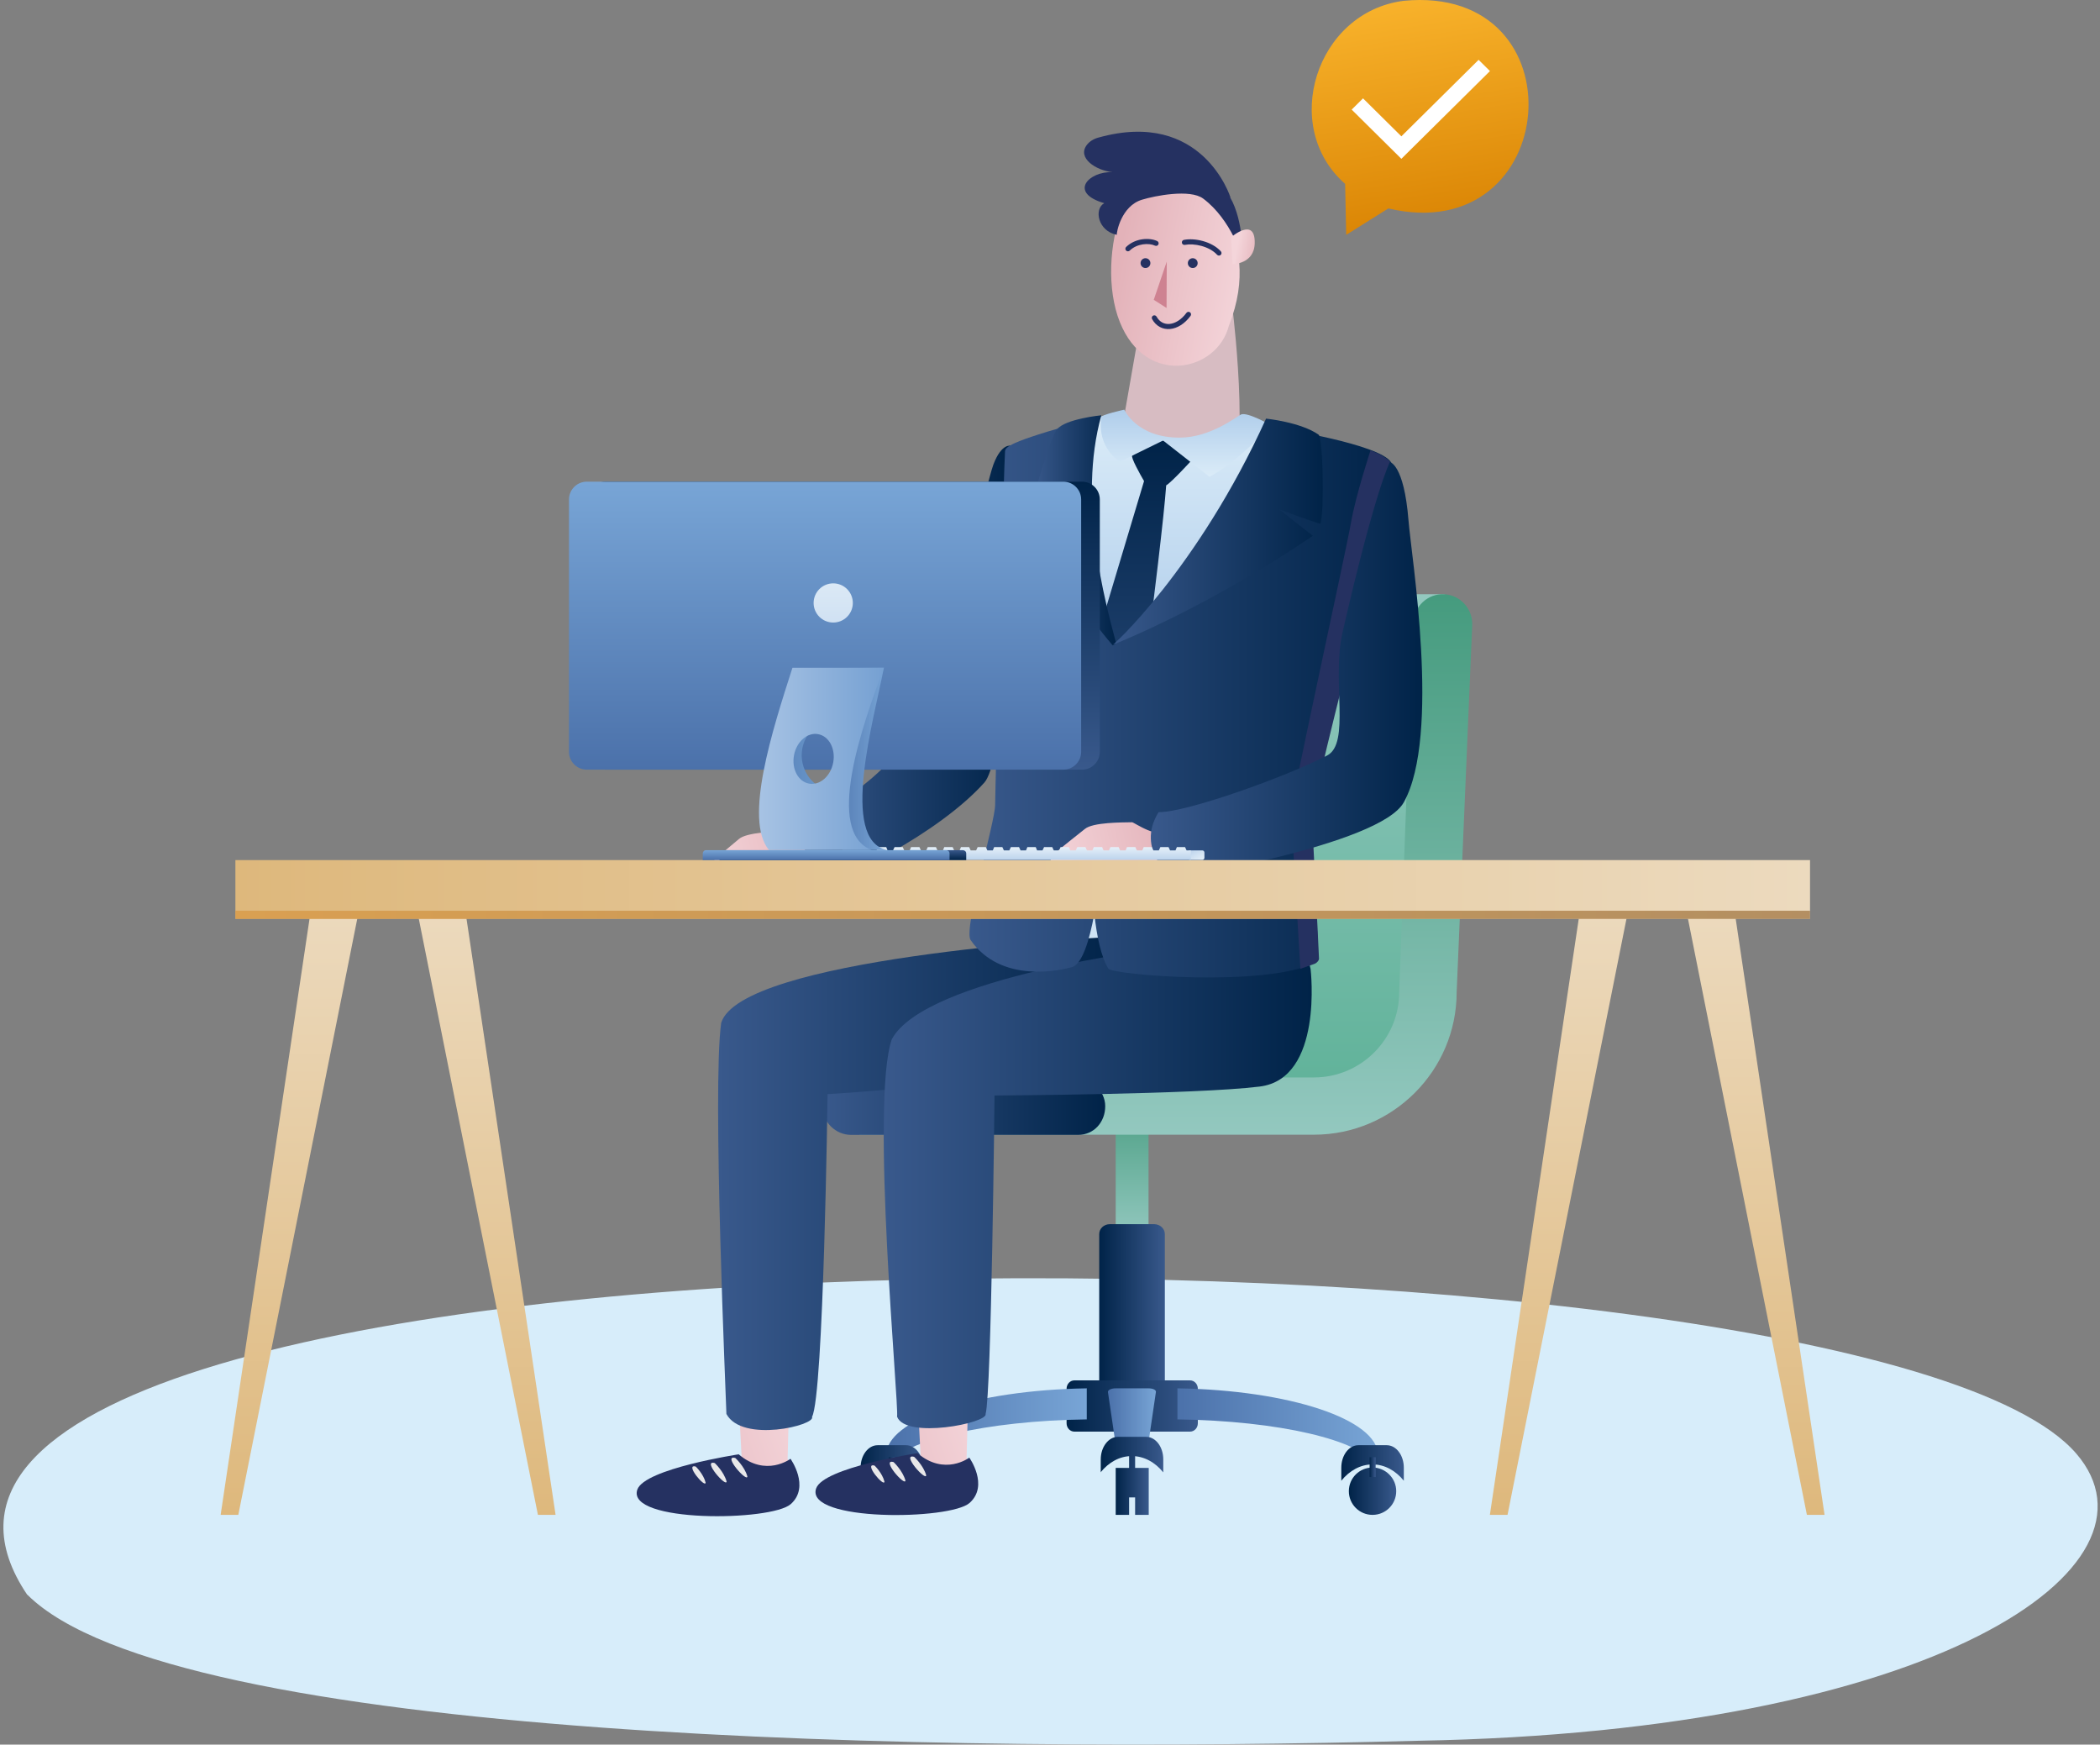 <svg width="366" height="304" viewBox="0 0 366 304" fill="none" xmlns="http://www.w3.org/2000/svg">
<rect x="0" y="0" width="366" height="304" fill="#808080" stroke="none"/>
<path d="M4.752 277.871C30.3 303.369 164.099 305.567 247.14 303.335C337.659 301.712 378.74 272.934 361.888 253.32C324.462 209.798 -42.284 208.276 4.752 277.905V277.871Z" fill="#D7EDFA"/>
<path d="M196.788 255.789V252.441H197.837V255.789H200.206V263.972H197.837V260.929H196.788V263.972H194.453V255.789H196.788Z" fill="url(#paint0_linear_1046_1989)"/>
<path d="M194.453 214.228C194.453 215.073 195.536 215.749 196.89 215.749H197.735C199.089 215.749 200.172 215.073 200.172 214.228V191.367C200.172 190.522 199.089 189.88 197.735 189.88H196.89C195.536 189.88 194.453 190.556 194.453 191.367V214.228Z" fill="url(#paint1_linear_1046_1989)"/>
<path d="M191.578 240.875C191.578 241.822 192.424 242.6 193.439 242.6H201.155C202.204 242.6 203.016 241.822 203.016 240.875V215.039C203.016 214.092 202.17 213.315 201.155 213.315H193.439C192.39 213.315 191.578 214.092 191.578 215.039V240.875Z" fill="url(#paint2_linear_1046_1989)"/>
<path d="M187.244 240.537C186.5 240.537 185.891 241.18 185.891 241.991V248.011C185.891 248.822 186.5 249.465 187.244 249.465H207.412C208.157 249.465 208.766 248.822 208.766 248.011V241.991C208.766 241.18 208.157 240.537 207.412 240.537H187.244Z" fill="url(#paint3_linear_1046_1989)"/>
<path d="M205.245 241.924C224.702 242.228 240.167 247.334 240.167 253.591C240.167 254.165 240.031 254.774 239.76 255.315C237.223 250.953 222.841 247.571 205.211 247.334V241.89L205.245 241.924Z" fill="url(#paint4_linear_1046_1989)"/>
<path d="M235.086 259.847C235.086 262.112 236.913 263.972 239.214 263.972C241.515 263.972 243.343 262.112 243.343 259.847C243.343 257.581 241.481 255.721 239.214 255.721C236.947 255.721 235.086 257.547 235.086 259.847Z" fill="url(#paint5_linear_1046_1989)"/>
<path d="M233.77 258.021V255.755C233.77 253.591 235.089 251.832 236.747 251.832H241.688C243.346 251.832 244.666 253.591 244.666 255.755V258.021C243.244 256.262 241.316 255.18 239.218 255.18C237.12 255.18 235.191 256.262 233.77 258.021Z" fill="url(#paint6_linear_1046_1989)"/>
<path d="M239.756 253.929H238.707V257.378H239.756V253.929Z" fill="url(#paint7_linear_1046_1989)"/>
<path d="M189.375 241.924C169.918 242.228 154.453 247.334 154.453 253.591C154.453 254.165 154.588 254.774 154.859 255.315C157.397 250.953 171.779 247.571 189.409 247.334V241.89L189.375 241.924Z" fill="url(#paint8_linear_1046_1989)"/>
<path d="M159.53 259.847C159.53 262.112 157.669 263.972 155.402 263.972C153.135 263.972 151.273 262.112 151.273 259.847C151.273 257.581 153.135 255.721 155.402 255.721C157.669 255.721 159.53 257.547 159.53 259.847Z" fill="url(#paint9_linear_1046_1989)"/>
<path d="M160.884 258.021V255.755C160.884 253.591 159.565 251.832 157.907 251.832H152.966C151.308 251.832 149.988 253.591 149.988 255.755V258.021C151.41 256.262 153.338 255.18 155.436 255.18C157.534 255.18 159.463 256.262 160.884 258.021Z" fill="url(#paint10_linear_1046_1989)"/>
<path d="M155.944 253.929H154.895V257.378H155.944V253.929Z" fill="url(#paint11_linear_1046_1989)"/>
<path d="M194.588 252.238C194.656 252.61 195.062 252.88 195.535 252.88H199.089C199.562 252.88 200.002 252.576 200.036 252.238L201.457 242.566C201.525 242.194 200.916 241.924 200.171 241.924H194.419C193.64 241.924 193.065 242.228 193.099 242.566L194.52 252.238H194.588Z" fill="url(#paint12_linear_1046_1989)"/>
<path d="M191.846 256.567V254.301C191.846 252.136 193.2 250.378 194.824 250.378H199.765C201.423 250.378 202.742 252.136 202.742 254.301V256.567C201.321 254.808 199.392 253.726 197.261 253.726C195.129 253.726 193.234 254.808 191.812 256.567H191.846Z" fill="url(#paint13_linear_1046_1989)"/>
<path d="M169.378 187.749C176.992 187.749 181.29 180.14 182.169 172.768L186.805 113.622C186.805 113.622 186.975 111.593 187.042 110.376C187.279 106.622 190.088 103.545 193.878 103.545H251.641C252.487 103.613 253.13 106.588 253.13 110.376C253.13 113.656 250.795 116.395 247.715 117.038L244.602 187.411L184.64 190.454C180.376 193.058 174.996 194.411 169.209 194.411L167.957 196.034V187.749H169.378Z" fill="url(#paint14_linear_1046_1989)"/>
<path d="M149.754 187.749H229.005C237.194 187.749 243.86 181.087 243.86 172.903L245.958 116.362L246.229 109.023L246.296 108.55C246.432 105.675 248.834 103.41 251.677 103.545C254.519 103.68 256.719 106.115 256.583 108.989L253.876 172.87C253.876 186.565 242.709 197.725 229.005 197.725H149.754V187.715V187.749Z" fill="url(#paint15_linear_1046_1989)"/>
<path d="M143.355 192.754C143.355 195.527 145.589 197.759 148.364 197.759H187.887C190.662 197.759 192.625 195.527 192.625 192.754C192.625 189.981 190.019 187.749 187.278 187.749H148.397C145.623 187.749 143.389 189.981 143.389 192.754H143.355Z" fill="url(#paint16_linear_1046_1989)"/>
<path d="M221.524 103.105H180.105V168.778H221.524V103.105Z" fill="url(#paint17_linear_1046_1989)"/>
<path d="M137.908 230.257L137.266 254.267C137.266 254.267 140.717 258.393 135.641 261.977C130.532 265.562 118.519 263.093 116.116 261.977C111.04 259.678 129.246 253.76 129.246 253.76L127.655 222.986L137.942 230.291L137.908 230.257Z" fill="url(#paint18_linear_1046_1989)"/>
<path d="M128.737 253.422C128.737 253.422 112.325 255.924 111.073 259.576C109.11 265.393 134.489 265.122 137.839 262.079C141.223 259.035 137.772 254.199 137.772 254.199C137.772 254.199 133.474 257.48 128.703 253.388L128.737 253.422Z" fill="#253161"/>
<path d="M128.159 254.064C128.159 254.064 129.784 255.552 130.257 257.277C130.224 258.393 125.825 253.422 128.159 254.064Z" fill="#E8E8E9"/>
<path d="M124.572 254.943C124.572 254.943 126.162 256.431 126.636 258.156C126.602 259.272 122.271 254.301 124.572 254.943Z" fill="#E8E8E9"/>
<path d="M121.256 255.552C121.256 255.552 122.61 256.837 122.982 258.359C122.914 259.373 119.26 255.011 121.256 255.552Z" fill="#E8E8E9"/>
<path d="M169.104 230.054L168.461 254.064C168.461 254.064 171.912 258.19 166.837 261.774C161.727 265.359 149.714 262.89 147.312 261.774C142.236 259.475 160.441 253.557 160.441 253.557L158.851 222.783L169.138 230.088L169.104 230.054Z" fill="url(#paint19_linear_1046_1989)"/>
<path d="M159.901 253.219C159.901 253.219 143.489 255.721 142.237 259.373C140.274 265.19 165.654 264.919 169.004 261.876C172.387 258.832 168.936 253.996 168.936 253.996C168.936 253.996 164.638 257.277 159.867 253.185L159.901 253.219Z" fill="#253161"/>
<path d="M159.323 253.861C159.323 253.861 160.948 255.349 161.422 257.074C161.388 258.19 156.989 253.219 159.323 253.861Z" fill="#E8E8E9"/>
<path d="M155.74 254.774C155.74 254.774 157.33 256.262 157.804 257.987C157.77 259.103 153.439 254.132 155.74 254.774Z" fill="#E8E8E9"/>
<path d="M152.424 255.383C152.424 255.383 153.778 256.668 154.15 258.19C154.082 259.204 150.428 254.842 152.424 255.383Z" fill="#E8E8E9"/>
<path d="M143.589 145.918C144.705 147.203 144.807 148.454 145.754 149.874C144.57 151.125 141.389 151.159 141.085 151.464C139.63 153.087 139.122 152.715 136.618 153.222C134.114 153.729 133.945 151.565 129.647 152.85C126.669 153.729 124.301 153.256 123.049 152.038C122.372 151.362 125.248 149.198 128.801 146.188C130.189 145.005 135.197 144.903 136.956 144.802C137.362 144.802 141.761 147.879 143.589 145.918Z" fill="url(#paint20_linear_1046_1989)"/>
<path d="M200.033 49.1L192.961 89.477C192.961 89.477 207.85 84.98 212.824 85.013C218.577 85.013 214.889 54.443 214.889 54.443L200.845 48.66C200.507 48.525 200.101 48.728 200.033 49.1Z" fill="url(#paint21_linear_1046_1989)"/>
<path d="M207.31 30.433C208.257 31.041 220.676 40.409 214.179 56.742C212.149 64.791 199.696 67.496 195.162 56.1C190.627 44.737 196.82 23.771 207.276 30.399L207.31 30.433Z" fill="url(#paint22_linear_1046_1989)"/>
<path d="M214.449 34.389C214.449 34.389 209.61 18.901 191.439 23.974C190.66 24.177 189.916 24.616 189.442 25.225C187.649 27.524 191.033 29.723 193.909 29.993C189.747 29.824 186.16 33.578 192.454 35.404C190.627 36.418 191.337 40.273 194.653 40.916C194.552 40.612 195.398 35.877 199.052 34.795C201.252 34.119 207.377 32.901 209.678 34.592C214.652 38.278 216.615 45.143 216.615 45.143C216.615 45.143 216.784 38.515 214.415 34.423L214.449 34.389Z" fill="#253161"/>
<path d="M214.585 41.322C214.585 41.322 218.781 37.703 218.679 42.37C218.611 46.056 214.821 46.022 214.821 46.022L214.551 41.322H214.585Z" fill="url(#paint23_linear_1046_1989)"/>
<path d="M194.552 165.734C194.518 164.889 194.552 164.043 194.653 163.198C188.224 163.536 129.073 167.087 125.69 178.247C124.099 189.609 126.569 244.359 126.603 246.388C129.344 251.494 142.237 248.349 141.526 246.895C143.557 243.175 144.233 190.657 144.233 190.657C144.233 190.657 168.97 189.305 179.629 185.754C190.288 182.203 194.924 170.367 194.924 170.367L195.296 170.266C194.856 168.812 194.586 167.29 194.518 165.734H194.552Z" fill="url(#paint24_linear_1046_1989)"/>
<path d="M228.423 168.913C228.423 168.913 230.69 187.986 219.523 189.339C208.39 190.725 173.333 190.894 173.333 190.894C173.333 190.894 172.792 242.972 171.777 246.388C172.217 247.977 157.835 250.818 156.346 246.861C156.718 244.866 151.643 191.909 155.433 181.087C161.253 170.232 202.063 165.328 202.063 165.328L226.291 159.749L228.423 168.879V168.913Z" fill="url(#paint25_linear_1046_1989)"/>
<path d="M220.708 74.834C220.708 74.834 204.398 83.153 195.532 72.061C191.066 72.197 189.915 73.651 189.915 73.651C189.915 73.651 184.772 105.675 196.547 114.874C202.097 119.236 228.39 79.805 227.375 77.709C226.393 75.612 220.708 74.868 220.708 74.868V74.834Z" fill="url(#paint26_linear_1046_1989)"/>
<path d="M176.177 77.675C176.177 77.675 174.553 77.168 173.132 80.955C171.812 84.472 165.518 112.845 161.525 123.125C158.852 130.057 149.58 139.526 140.613 142.198C137.77 143.009 140.85 151.971 144.132 153.087C146.095 153.865 163.555 145.343 171.575 136.347C174.384 133.202 176.144 110.173 176.144 110.173V77.675H176.177Z" fill="url(#paint27_linear_1046_1989)"/>
<path d="M207.717 80.177C207.717 80.177 203.859 76.83 202.675 76.762C201.457 76.694 197.701 79.028 197.328 79.366C197.024 79.636 198.75 82.748 199.392 83.83L186.331 127.386L183.285 146.053L187.007 151.802L196.042 143.855C196.042 143.855 202.539 94.922 203.25 84.574C204.13 84.1 207.717 80.177 207.717 80.177Z" fill="url(#paint28_linear_1046_1989)"/>
<path d="M228.291 141.488C228.866 135.942 243.62 82.477 242.436 80.549C240.439 77.371 223.012 74.665 223.012 74.665C223.012 74.665 208.157 100.84 194.249 112.101C194.215 112.101 194.147 112.202 194.114 112.27C194.147 111.965 194.215 111.796 194.249 111.695C182.067 87.313 191.373 72.704 191.373 72.704C176.45 76.762 175.299 77.743 175.164 78.588C175.029 79.433 173.438 137.26 173.438 140.236C173.438 143.246 167.922 161.744 169.141 163.773C174.487 171.517 184.977 169.082 187.007 168.473C188.632 167.696 189.816 164.145 190.73 159.208C191.17 163.367 191.948 166.783 193.166 168.778C193.708 169.86 220.813 172.16 229.509 167.628C230.457 166.444 227.851 146.256 228.325 141.521L228.291 141.488Z" fill="url(#paint29_linear_1046_1989)"/>
<path d="M238.882 78.419C238.882 78.419 236.243 86.434 235.431 91.202C234.652 95.767 224.94 140 225.008 141.521C225.11 143.178 226.632 168.812 226.632 168.812L229.069 167.966C229.475 167.831 229.915 167.357 229.881 167.019C229.746 163.333 228.697 144.024 228.663 141.927C229.103 138.14 236.31 109.903 236.31 109.903C236.31 109.903 240.608 82.037 242.503 80.685C242.164 80.448 241.792 79.569 238.848 78.487L238.882 78.419Z" fill="#253161"/>
<path d="M221.489 74.124C221.489 74.124 216.007 80.313 210.796 83.086L202.708 76.762L195.196 80.448C195.196 80.448 191.169 78.182 191.948 72.704C191.778 72.298 195.941 71.385 195.941 71.385C195.941 71.385 198.14 76.322 205.652 76.255C210.965 76.255 215.669 72.501 216.278 72.231C217.394 71.723 221.489 74.09 221.489 74.09V74.124Z" fill="url(#paint30_linear_1046_1989)"/>
<path d="M193.912 112.473C194.352 112.304 194.318 112.304 194.487 111.965C192.66 104.999 187.753 87.313 191.949 72.366C191.949 72.366 185.655 72.974 184.2 74.834C183.557 75.206 180.207 85.588 179.801 88.429C180.038 88.496 186.501 87.38 186.501 87.38L180.342 90.559C180.342 90.559 184.335 101.279 193.912 112.439V112.473Z" fill="url(#paint31_linear_1046_1989)"/>
<path d="M220.609 72.941C220.609 72.941 226.7 73.549 229.813 75.747C230.524 76.322 230.862 88.226 230.152 91.269C229.78 91.269 222.944 88.767 222.944 88.767L228.798 93.366C228.798 93.366 212.657 104.695 193.843 112.405C193.47 113.048 208.799 99.115 220.643 72.975L220.609 72.941Z" fill="url(#paint32_linear_1046_1989)"/>
<path d="M203.856 144.599C204.939 145.918 205.007 147.169 205.921 148.623C204.702 149.84 201.521 149.807 201.217 150.077C199.728 151.633 199.22 151.294 196.716 151.734C194.212 152.174 194.111 150.009 189.779 151.159C186.802 151.971 184.433 151.43 183.215 150.145C182.538 149.435 185.482 147.338 189.103 144.43C190.524 143.28 195.532 143.314 197.292 143.28C197.698 143.28 201.995 146.492 203.89 144.565L203.856 144.599Z" fill="url(#paint33_linear_1046_1989)"/>
<path d="M242.23 80.516C242.23 80.516 244.701 80.888 245.479 90.661C245.953 96.815 251.13 128.164 244.667 139.797C240.538 147.304 204.5 153.121 204.5 153.121C204.5 153.121 197.766 148.183 201.928 141.521C206.733 141.589 224.059 135.4 231.3 131.647C235.395 129.516 232.079 118.627 233.974 110.241C239.659 85.385 242.23 80.516 242.23 80.516Z" fill="url(#paint34_linear_1046_1989)"/>
<path d="M203.349 45.583L201.082 52.245L203.315 53.665L203.349 45.583Z" fill="#CE8291"/>
<path fill-rule="evenodd" clip-rule="evenodd" d="M207.404 54.424C207.601 54.569 207.643 54.847 207.497 55.045C206.479 56.419 205.19 57.212 203.936 57.328C202.659 57.446 201.486 56.853 200.794 55.604C200.675 55.39 200.753 55.12 200.968 55.001C201.183 54.883 201.454 54.961 201.573 55.175C202.099 56.124 202.939 56.529 203.854 56.444C204.791 56.357 205.871 55.747 206.781 54.517C206.927 54.32 207.206 54.278 207.404 54.424Z" fill="#253161"/>
<path fill-rule="evenodd" clip-rule="evenodd" d="M209.408 42.857C208.357 42.567 207.294 42.517 206.511 42.67C206.27 42.718 206.036 42.561 205.989 42.32C205.942 42.08 206.099 41.847 206.34 41.799C207.283 41.614 208.488 41.683 209.645 42.002C210.802 42.321 211.96 42.904 212.777 43.795C212.943 43.976 212.931 44.257 212.749 44.422C212.568 44.588 212.286 44.575 212.121 44.394C211.449 43.662 210.458 43.147 209.408 42.857Z" fill="#253161"/>
<path fill-rule="evenodd" clip-rule="evenodd" d="M199.045 41.703C200.009 41.558 200.973 41.67 201.679 42.003C201.901 42.108 201.996 42.372 201.891 42.594C201.786 42.815 201.52 42.91 201.298 42.805C200.786 42.563 200.007 42.456 199.178 42.581C198.354 42.705 197.524 43.052 196.893 43.668C196.717 43.839 196.436 43.836 196.264 43.661C196.092 43.486 196.095 43.205 196.271 43.034C197.061 42.263 198.075 41.849 199.045 41.703Z" fill="#253161"/>
<path d="M207.879 46.706C208.352 46.706 208.735 46.323 208.735 45.85C208.735 45.377 208.352 44.994 207.879 44.994C207.407 44.994 207.023 45.377 207.023 45.85C207.023 46.323 207.407 46.706 207.879 46.706Z" fill="#253161"/>
<path d="M199.641 46.706C200.114 46.706 200.497 46.323 200.497 45.85C200.497 45.377 200.114 44.994 199.641 44.994C199.168 44.994 198.785 45.377 198.785 45.85C198.785 46.323 199.168 46.706 199.641 46.706Z" fill="#253161"/>
<path d="M244.622 0.143C229.349 2.101 223.064 22.103 234.439 32.041L234.625 40.924L241.968 36.323C272.212 43.42 275.837 -2.888 244.622 0.143Z" fill="url(#paint35_linear_1046_1989)"/>
<path d="M259.678 12.384L257.7 10.425L244.238 23.756L237.556 17.14L235.578 19.098L244.237 27.673L244.238 27.672L244.239 27.673L259.678 12.384Z" fill="white"/>
<path d="M54.463 156.637L38.457 263.972H41.536L62.956 156.637H54.463Z" fill="url(#paint36_linear_1046_1989)"/>
<path d="M80.79 156.637L96.83 263.972H93.751L72.297 156.637H80.79Z" fill="url(#paint37_linear_1046_1989)"/>
<path d="M275.67 156.637L259.664 263.972H262.743L284.163 156.637H275.67Z" fill="url(#paint38_linear_1046_1989)"/>
<path d="M301.99 156.637L317.995 263.972H314.916L293.496 156.637H301.99Z" fill="url(#paint39_linear_1046_1989)"/>
<path d="M315.461 149.874H41.027V160.121H315.461V149.874Z" fill="url(#paint40_linear_1046_1989)"/>
<path opacity="0.66" d="M315.461 158.7H41.027V160.121H315.461V158.7Z" fill="url(#paint41_linear_1046_1989)"/>
<path d="M209.543 148.183H207.411C207.206 148.183 207.039 148.35 207.039 148.555V149.468C207.039 149.674 207.206 149.84 207.411 149.84H209.543C209.749 149.84 209.915 149.674 209.915 149.468V148.555C209.915 148.35 209.749 148.183 209.543 148.183Z" fill="url(#paint42_linear_1046_1989)"/>
<path d="M206.805 148.183L206.534 147.608H205.113L204.876 148.183H203.928L203.658 147.608H202.236L201.966 148.183H201.018L200.748 147.608H199.326L199.089 148.183H198.142L197.871 147.608H196.416L196.179 148.183H195.232L194.961 147.608H193.54L193.269 148.183H192.322L192.085 147.608H190.63L190.393 148.183H189.445L189.175 147.608H187.753L187.483 148.183H186.535L186.298 147.608H184.843L184.606 148.183H183.659L183.388 147.608H181.967L181.696 148.183H180.749L180.512 147.608H179.057L178.82 148.183H177.872L177.602 147.608H176.181L175.91 148.183H174.962L174.692 147.608H173.27L173.034 148.183H172.086L171.815 147.608H170.394L170.123 148.183H169.176L168.905 147.608H167.484L167.247 148.183H166.3L166.029 147.608H164.574L164.337 148.183H163.389L163.119 147.608H161.697L161.427 148.183H160.513L160.242 147.608H158.787L158.55 148.183H157.603L157.332 147.608H155.911L155.64 148.183H154.693L154.456 147.608H153.001L152.764 148.183H152.02V149.84H207.549V148.183H206.805Z" fill="url(#paint43_linear_1046_1989)"/>
<path d="M188.568 83.931H105.527C103.808 83.931 102.414 85.324 102.414 87.042V131.004C102.414 132.723 103.808 134.115 105.527 134.115H188.568C190.287 134.115 191.681 132.723 191.681 131.004V87.042C191.681 85.324 190.287 83.931 188.568 83.931Z" fill="url(#paint44_linear_1046_1989)"/>
<path d="M185.318 83.931H102.277C100.558 83.931 99.164 85.324 99.164 87.042V131.004C99.164 132.723 100.558 134.115 102.277 134.115H185.318C187.037 134.115 188.431 132.723 188.431 131.004V87.042C188.431 85.324 187.037 83.931 185.318 83.931Z" fill="url(#paint45_linear_1046_1989)"/>
<path d="M154.05 116.362H146.809V148.116H154.592C146.267 146.391 152.324 125.289 154.05 116.362Z" fill="url(#paint46_linear_1046_1989)"/>
<path d="M142.411 126.27H137.91V137.429H143.527C139.467 135.739 138.012 129.854 142.411 126.27Z" fill="url(#paint47_linear_1046_1989)"/>
<path d="M154.051 116.362H138.113C134.628 127.183 129.586 142.84 134.019 148.116H151.919C143.73 145.004 150.194 126.608 154.051 116.362ZM145.219 132.864C144.779 135.231 142.918 136.888 141.023 136.55C139.128 136.212 137.944 134.014 138.384 131.613C138.824 129.246 140.685 127.589 142.58 127.927C144.475 128.265 145.659 130.463 145.219 132.864Z" fill="url(#paint48_linear_1046_1989)"/>
<path d="M145.219 108.482C147.106 108.482 148.636 106.953 148.636 105.067C148.636 103.18 147.106 101.651 145.219 101.651C143.331 101.651 141.801 103.18 141.801 105.067C141.801 106.953 143.331 108.482 145.219 108.482Z" fill="url(#paint49_linear_1046_1989)"/>
<path d="M168.4 149.874V148.724C168.4 148.386 168.129 148.149 167.825 148.149H125.966C125.627 148.149 125.391 148.42 125.391 148.724V149.874H168.434H168.4Z" fill="url(#paint50_linear_1046_1989)"/>
<path d="M165.49 149.874V148.724C165.49 148.386 165.219 148.149 164.914 148.149H123.056C122.717 148.149 122.48 148.42 122.48 148.724V149.874H165.524H165.49Z" fill="url(#paint51_linear_1046_1989)"/>
<defs>
<linearGradient id="paint0_linear_1046_1989" x1="200.172" y1="258.224" x2="194.453" y2="258.224" gradientUnits="userSpaceOnUse">
<stop stop-color="#39598C"/>
<stop offset="1" stop-color="#002348"/>
</linearGradient>
<linearGradient id="paint1_linear_1046_1989" x1="197.296" y1="189.88" x2="197.296" y2="215.716" gradientUnits="userSpaceOnUse">
<stop stop-color="#459B7E"/>
<stop offset="1" stop-color="#93C8BF"/>
</linearGradient>
<linearGradient id="paint2_linear_1046_1989" x1="203.05" y1="227.957" x2="191.578" y2="227.957" gradientUnits="userSpaceOnUse">
<stop stop-color="#39598C"/>
<stop offset="1" stop-color="#002348"/>
</linearGradient>
<linearGradient id="paint3_linear_1046_1989" x1="208.732" y1="245.001" x2="185.891" y2="245.001" gradientUnits="userSpaceOnUse">
<stop stop-color="#39598C"/>
<stop offset="1" stop-color="#002348"/>
</linearGradient>
<linearGradient id="paint4_linear_1046_1989" x1="240.167" y1="248.62" x2="205.245" y2="248.62" gradientUnits="userSpaceOnUse">
<stop stop-color="#78A5D6"/>
<stop offset="1" stop-color="#4B71AA"/>
</linearGradient>
<linearGradient id="paint5_linear_1046_1989" x1="243.343" y1="259.847" x2="235.086" y2="259.847" gradientUnits="userSpaceOnUse">
<stop stop-color="#39598C"/>
<stop offset="1" stop-color="#002348"/>
</linearGradient>
<linearGradient id="paint6_linear_1046_1989" x1="244.666" y1="254.943" x2="233.736" y2="254.943" gradientUnits="userSpaceOnUse">
<stop stop-color="#39598C"/>
<stop offset="1" stop-color="#002348"/>
</linearGradient>
<linearGradient id="paint7_linear_1046_1989" x1="239.722" y1="255.653" x2="238.673" y2="255.653" gradientUnits="userSpaceOnUse">
<stop stop-color="#39598C"/>
<stop offset="1" stop-color="#002348"/>
</linearGradient>
<linearGradient id="paint8_linear_1046_1989" x1="189.375" y1="22.959" x2="154.419" y2="22.959" gradientUnits="userSpaceOnUse">
<stop stop-color="#78A5D6"/>
<stop offset="1" stop-color="#4B71AA"/>
</linearGradient>
<linearGradient id="paint9_linear_1046_1989" x1="159.53" y1="259.847" x2="151.273" y2="259.847" gradientUnits="userSpaceOnUse">
<stop stop-color="#39598C"/>
<stop offset="1" stop-color="#002348"/>
</linearGradient>
<linearGradient id="paint10_linear_1046_1989" x1="160.851" y1="254.943" x2="149.954" y2="254.943" gradientUnits="userSpaceOnUse">
<stop stop-color="#39598C"/>
<stop offset="1" stop-color="#002348"/>
</linearGradient>
<linearGradient id="paint11_linear_1046_1989" x1="155.91" y1="255.653" x2="154.895" y2="255.653" gradientUnits="userSpaceOnUse">
<stop stop-color="#39598C"/>
<stop offset="1" stop-color="#002348"/>
</linearGradient>
<linearGradient id="paint12_linear_1046_1989" x1="201.491" y1="247.402" x2="193.133" y2="247.402" gradientUnits="userSpaceOnUse">
<stop stop-color="#78A5D6"/>
<stop offset="1" stop-color="#4B71AA"/>
</linearGradient>
<linearGradient id="paint13_linear_1046_1989" x1="202.776" y1="253.455" x2="191.846" y2="253.455" gradientUnits="userSpaceOnUse">
<stop stop-color="#39598C"/>
<stop offset="1" stop-color="#002348"/>
</linearGradient>
<linearGradient id="paint14_linear_1046_1989" x1="210.56" y1="103.579" x2="210.56" y2="196.034" gradientUnits="userSpaceOnUse">
<stop stop-color="#93C8BF"/>
<stop offset="1" stop-color="#5DB197"/>
</linearGradient>
<linearGradient id="paint15_linear_1046_1989" x1="203.152" y1="103.579" x2="203.152" y2="197.759" gradientUnits="userSpaceOnUse">
<stop stop-color="#459B7E"/>
<stop offset="1" stop-color="#93C8BF"/>
</linearGradient>
<linearGradient id="paint16_linear_1046_1989" x1="143.322" y1="192.754" x2="192.591" y2="192.754" gradientUnits="userSpaceOnUse">
<stop stop-color="#39598C"/>
<stop offset="1" stop-color="#002348"/>
</linearGradient>
<linearGradient id="paint17_linear_1046_1989" x1="180.105" y1="135.942" x2="221.49" y2="135.942" gradientUnits="userSpaceOnUse">
<stop stop-color="#DBECF8"/>
<stop offset="1" stop-color="#AFCDEB"/>
</linearGradient>
<linearGradient id="paint18_linear_1046_1989" x1="136.683" y1="237.388" x2="106.702" y2="248.308" gradientUnits="userSpaceOnUse">
<stop stop-color="#F4D5DA"/>
<stop offset="1" stop-color="#E3B2B9"/>
</linearGradient>
<linearGradient id="paint19_linear_1046_1989" x1="167.836" y1="237.212" x2="137.886" y2="248.119" gradientUnits="userSpaceOnUse">
<stop stop-color="#F4D5DA"/>
<stop offset="1" stop-color="#E3B2B9"/>
</linearGradient>
<linearGradient id="paint20_linear_1046_1989" x1="122.952" y1="152.03" x2="144.862" y2="146.612" gradientUnits="userSpaceOnUse">
<stop stop-color="#F4D5DA"/>
<stop offset="1" stop-color="#E3B2B9"/>
</linearGradient>
<linearGradient id="paint21_linear_1046_1989" x1="220.176" y1="62.413" x2="245.001" y2="59.859" gradientUnits="userSpaceOnUse">
<stop stop-color="#D7BCC2"/>
<stop offset="1" stop-color="#CFA3AB"/>
</linearGradient>
<linearGradient id="paint22_linear_1046_1989" x1="217.66" y1="48.199" x2="195.095" y2="44.05" gradientUnits="userSpaceOnUse">
<stop stop-color="#F4D5DA"/>
<stop offset="1" stop-color="#E3B2B9"/>
</linearGradient>
<linearGradient id="paint23_linear_1046_1989" x1="215.766" y1="42.212" x2="219.993" y2="42.989" gradientUnits="userSpaceOnUse">
<stop stop-color="#F4D5DA"/>
<stop offset="1" stop-color="#E3B2B9"/>
</linearGradient>
<linearGradient id="paint24_linear_1046_1989" x1="125.182" y1="206.213" x2="195.33" y2="206.213" gradientUnits="userSpaceOnUse">
<stop stop-color="#39598C"/>
<stop offset="1" stop-color="#002348"/>
</linearGradient>
<linearGradient id="paint25_linear_1046_1989" x1="154.011" y1="204.319" x2="228.626" y2="204.319" gradientUnits="userSpaceOnUse">
<stop stop-color="#39598C"/>
<stop offset="1" stop-color="#002348"/>
</linearGradient>
<linearGradient id="paint26_linear_1046_1989" x1="208.087" y1="72.028" x2="208.087" y2="115.178" gradientUnits="userSpaceOnUse">
<stop stop-color="#DBECF8"/>
<stop offset="1" stop-color="#AFCDEB"/>
</linearGradient>
<linearGradient id="paint27_linear_1046_1989" x1="139.496" y1="115.381" x2="176.177" y2="115.381" gradientUnits="userSpaceOnUse">
<stop stop-color="#39598C"/>
<stop offset="1" stop-color="#002348"/>
</linearGradient>
<linearGradient id="paint28_linear_1046_1989" x1="195.501" y1="151.802" x2="195.501" y2="76.762" gradientUnits="userSpaceOnUse">
<stop stop-color="#39598C"/>
<stop offset="1" stop-color="#002348"/>
</linearGradient>
<linearGradient id="paint29_linear_1046_1989" x1="168.938" y1="121.536" x2="242.503" y2="121.536" gradientUnits="userSpaceOnUse">
<stop stop-color="#39598C"/>
<stop offset="1" stop-color="#002348"/>
</linearGradient>
<linearGradient id="paint30_linear_1046_1989" x1="206.667" y1="83.086" x2="206.667" y2="71.419" gradientUnits="userSpaceOnUse">
<stop stop-color="#DBECF8"/>
<stop offset="1" stop-color="#AFCDEB"/>
</linearGradient>
<linearGradient id="paint31_linear_1046_1989" x1="179.835" y1="92.419" x2="194.487" y2="92.419" gradientUnits="userSpaceOnUse">
<stop stop-color="#39598C"/>
<stop offset="1" stop-color="#002348"/>
</linearGradient>
<linearGradient id="paint32_linear_1046_1989" x1="193.809" y1="92.69" x2="230.558" y2="92.69" gradientUnits="userSpaceOnUse">
<stop stop-color="#39598C"/>
<stop offset="1" stop-color="#002348"/>
</linearGradient>
<linearGradient id="paint33_linear_1046_1989" x1="182.614" y1="150.132" x2="204.662" y2="145.306" gradientUnits="userSpaceOnUse">
<stop stop-color="#F4D5DA"/>
<stop offset="1" stop-color="#E3B2B9"/>
</linearGradient>
<linearGradient id="paint34_linear_1046_1989" x1="200.575" y1="116.801" x2="247.915" y2="116.801" gradientUnits="userSpaceOnUse">
<stop stop-color="#39598C"/>
<stop offset="1" stop-color="#002348"/>
</linearGradient>
<linearGradient id="paint35_linear_1046_1989" x1="244.529" y1="0.144" x2="250.637" y2="38.362" gradientUnits="userSpaceOnUse">
<stop stop-color="#F8B22B"/>
<stop offset="1" stop-color="#DB8605"/>
</linearGradient>
<linearGradient id="paint36_linear_1046_1989" x1="50.673" y1="264.049" x2="50.645" y2="156.686" gradientUnits="userSpaceOnUse">
<stop stop-color="#DEB87C"/>
<stop offset="1" stop-color="#ECDABE"/>
</linearGradient>
<linearGradient id="paint37_linear_1046_1989" x1="83.481" y1="264.977" x2="83.514" y2="157.647" gradientUnits="userSpaceOnUse">
<stop stop-color="#DEB87C"/>
<stop offset="1" stop-color="#ECDABE"/>
</linearGradient>
<linearGradient id="paint38_linear_1046_1989" x1="271.862" y1="264.046" x2="271.834" y2="156.683" gradientUnits="userSpaceOnUse">
<stop stop-color="#DEB87C"/>
<stop offset="1" stop-color="#ECDABE"/>
</linearGradient>
<linearGradient id="paint39_linear_1046_1989" x1="304.667" y1="265.014" x2="304.695" y2="157.65" gradientUnits="userSpaceOnUse">
<stop stop-color="#DEB87C"/>
<stop offset="1" stop-color="#ECDABE"/>
</linearGradient>
<linearGradient id="paint40_linear_1046_1989" x1="41.027" y1="154.98" x2="315.427" y2="154.98" gradientUnits="userSpaceOnUse">
<stop stop-color="#DEB87C"/>
<stop offset="1" stop-color="#ECDABE"/>
</linearGradient>
<linearGradient id="paint41_linear_1046_1989" x1="41.027" y1="159.377" x2="315.427" y2="159.377" gradientUnits="userSpaceOnUse">
<stop stop-color="#D7933B"/>
<stop offset="1" stop-color="#966832"/>
</linearGradient>
<linearGradient id="paint42_linear_1046_1989" x1="209.137" y1="150.145" x2="207.819" y2="147.878" gradientUnits="userSpaceOnUse">
<stop stop-color="#E5F0F9"/>
<stop offset="1" stop-color="#BCD3EC"/>
</linearGradient>
<linearGradient id="paint43_linear_1046_1989" x1="179.801" y1="147.608" x2="179.801" y2="149.84" gradientUnits="userSpaceOnUse">
<stop stop-color="#E5F0F9"/>
<stop offset="1" stop-color="#BCD3EC"/>
</linearGradient>
<linearGradient id="paint44_linear_1046_1989" x1="147.048" y1="134.115" x2="147.048" y2="83.931" gradientUnits="userSpaceOnUse">
<stop stop-color="#39598C"/>
<stop offset="1" stop-color="#002348"/>
</linearGradient>
<linearGradient id="paint45_linear_1046_1989" x1="143.798" y1="83.931" x2="143.798" y2="134.115" gradientUnits="userSpaceOnUse">
<stop stop-color="#78A5D6"/>
<stop offset="1" stop-color="#4B71AA"/>
</linearGradient>
<linearGradient id="paint46_linear_1046_1989" x1="154.592" y1="132.222" x2="143.695" y2="132.222" gradientUnits="userSpaceOnUse">
<stop stop-color="#78A5D6"/>
<stop offset="1" stop-color="#4B71AA"/>
</linearGradient>
<linearGradient id="paint47_linear_1046_1989" x1="148.4" y1="131.85" x2="127.894" y2="131.85" gradientUnits="userSpaceOnUse">
<stop stop-color="#77A7D7"/>
<stop offset="1" stop-color="#466CA8"/>
</linearGradient>
<linearGradient id="paint48_linear_1046_1989" x1="132.293" y1="132.222" x2="154.22" y2="132.222" gradientUnits="userSpaceOnUse">
<stop stop-color="#A7C3E4"/>
<stop offset="1" stop-color="#75A0D2"/>
</linearGradient>
<linearGradient id="paint49_linear_1046_1989" x1="145.219" y1="95.767" x2="145.219" y2="120.69" gradientUnits="userSpaceOnUse">
<stop stop-color="#E5F0F9"/>
<stop offset="1" stop-color="#BCD3EC"/>
</linearGradient>
<linearGradient id="paint50_linear_1046_1989" x1="146.878" y1="148.116" x2="146.878" y2="149.874" gradientUnits="userSpaceOnUse">
<stop stop-color="#39598C"/>
<stop offset="1" stop-color="#002348"/>
</linearGradient>
<linearGradient id="paint51_linear_1046_1989" x1="143.968" y1="148.116" x2="143.968" y2="149.874" gradientUnits="userSpaceOnUse">
<stop stop-color="#78A5D6"/>
<stop offset="1" stop-color="#4B71AA"/>
</linearGradient>
</defs>
</svg>

